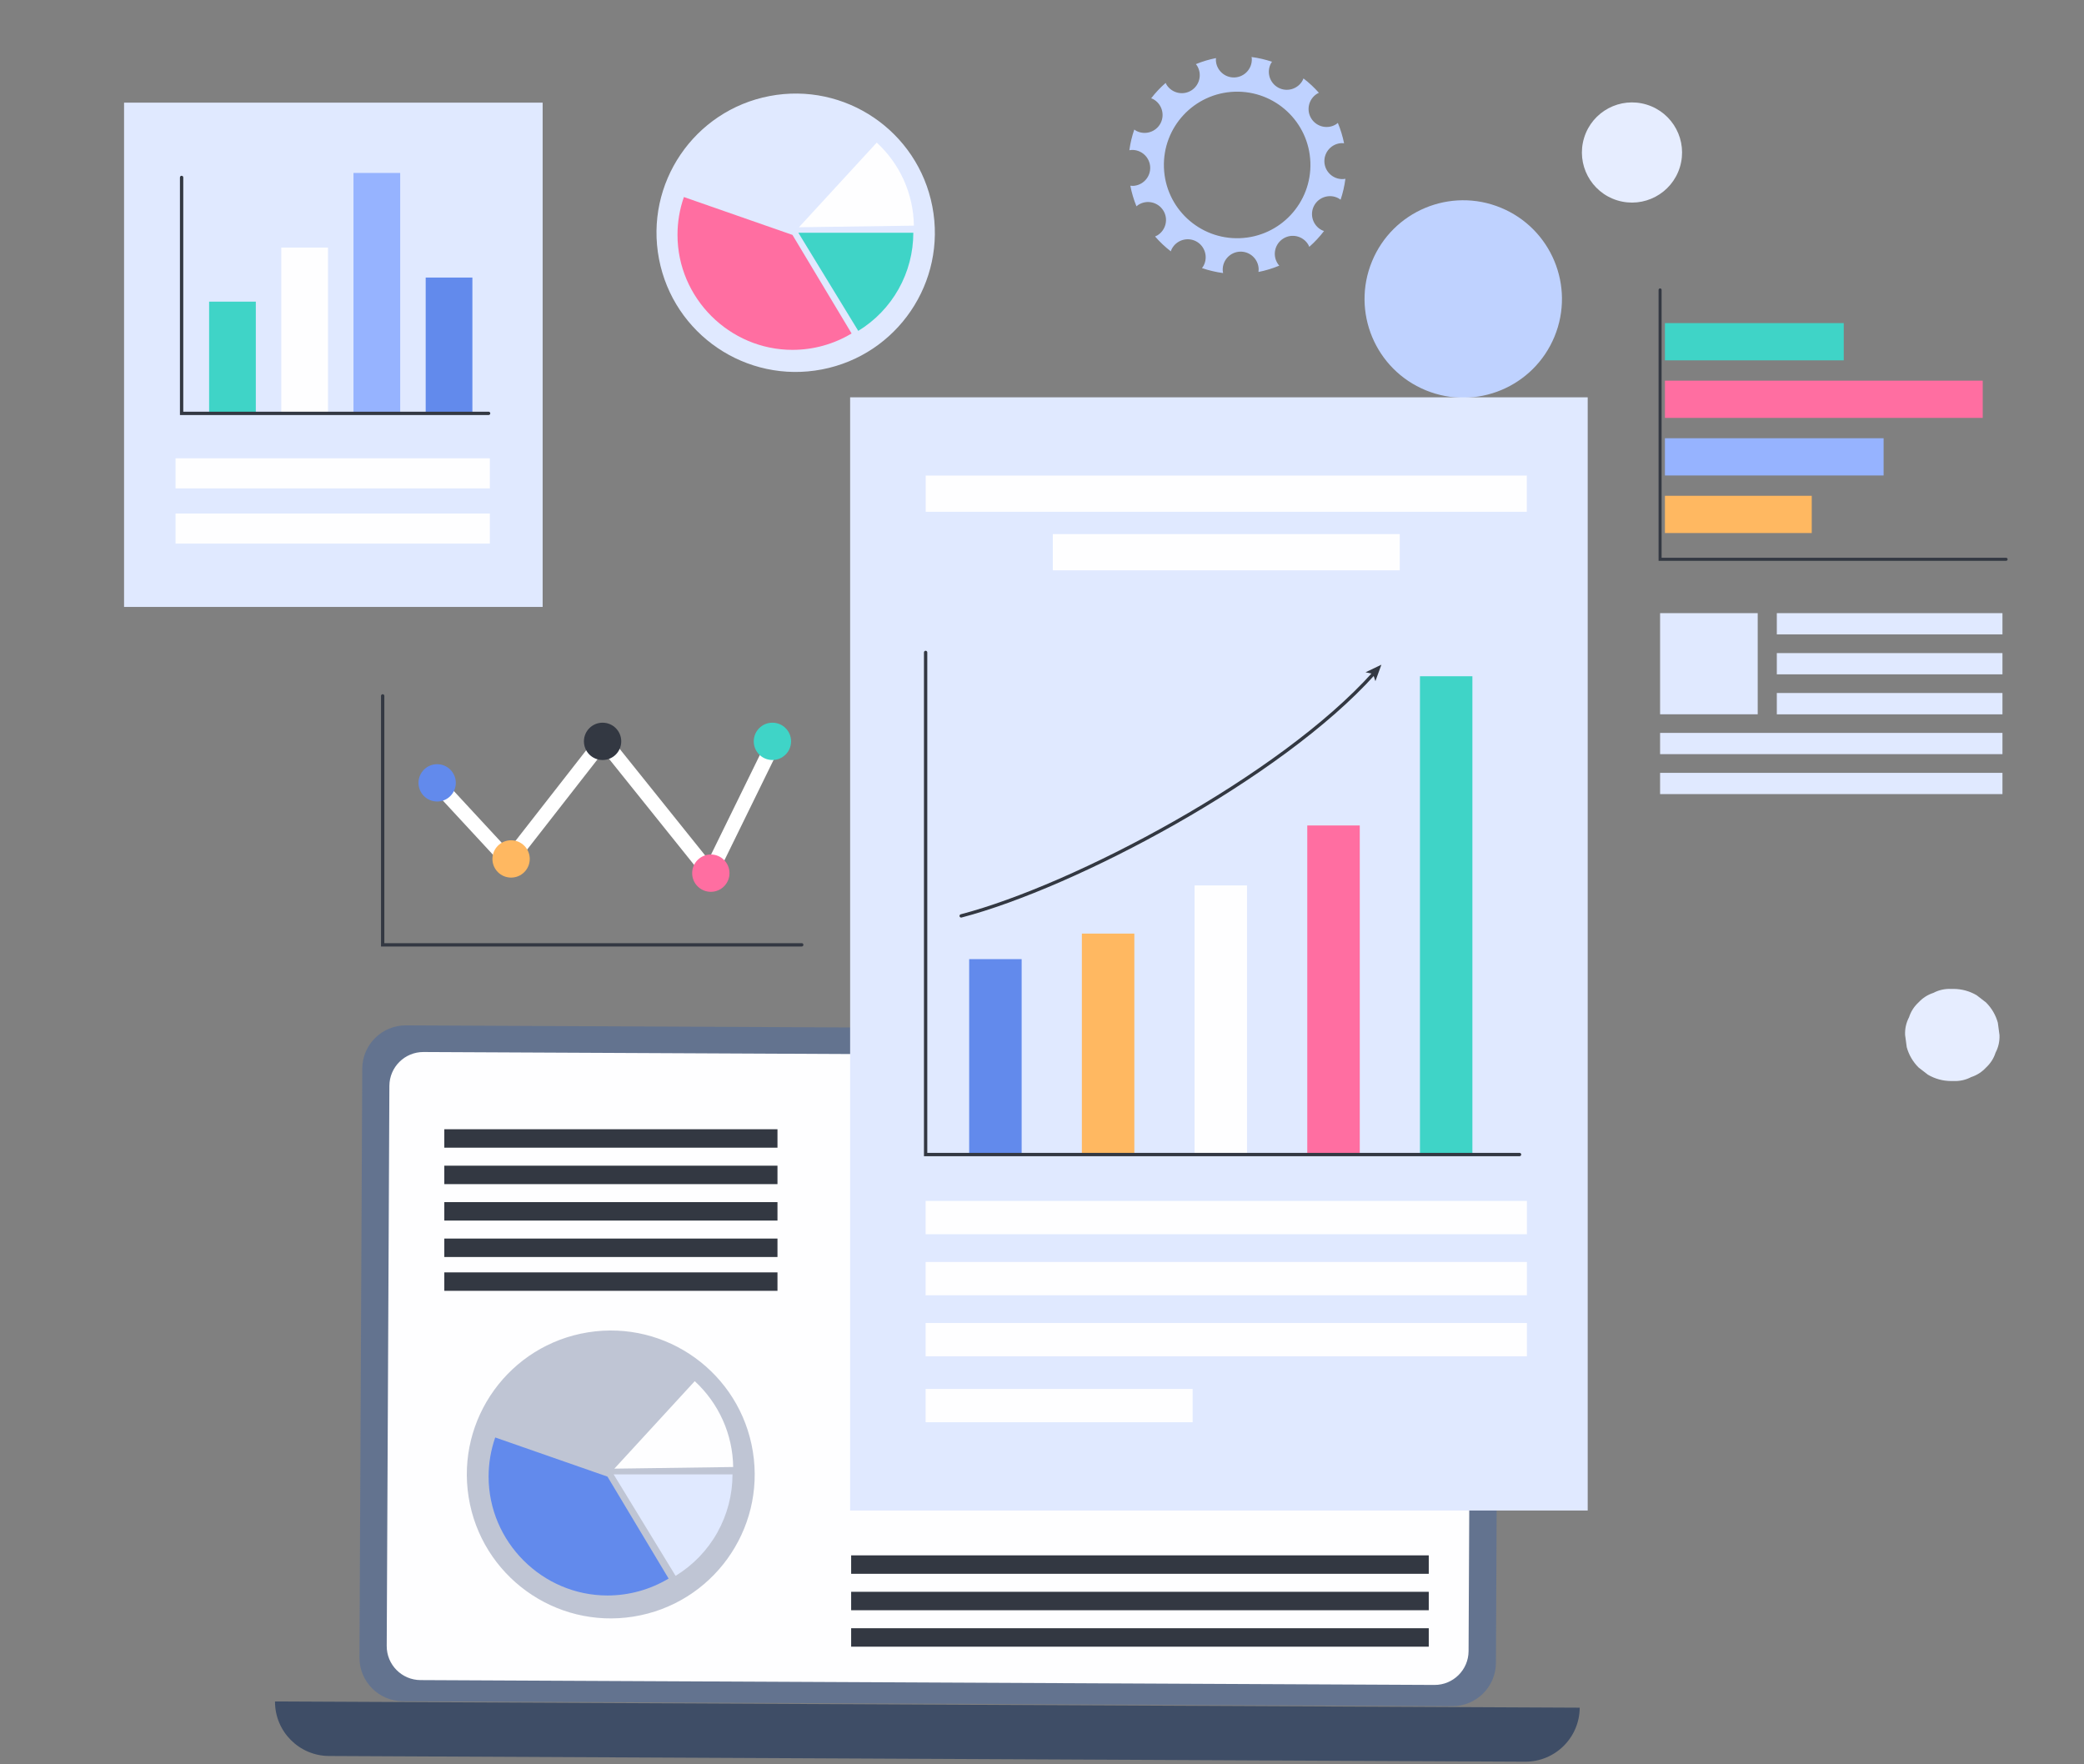 <svg width="469" height="397" viewBox="0 0 469 397" fill="none" xmlns="http://www.w3.org/2000/svg">
<rect x="0" y="0" width="469" height="397" fill="#808080" stroke="none"/>
<g clip-path="url(#clip0_12_422)">
<path d="M378.049 37.628C379.877 31.679 376.536 25.373 370.586 23.545C364.636 21.717 358.331 25.058 356.503 31.008C354.675 36.958 358.016 43.263 363.966 45.091C369.916 46.919 376.221 43.578 378.049 37.628Z" fill="#E6EDFF"/>
<path d="M349.845 75.722C354.507 64.376 349.089 51.399 337.744 46.737C326.398 42.074 313.421 47.492 308.759 58.838C304.096 70.183 309.514 83.16 320.86 87.823C332.205 92.485 345.182 87.067 349.845 75.722Z" fill="#BFD2FF"/>
<path d="M115.76 385.39C120.25 386.29 124.76 387.14 129.27 387.95H133.99L115.77 385.39H115.76Z" fill="#BFD2FF"/>
<path d="M449.61 230.15C449.12 228.39 448.23 226.87 446.94 225.58C446.24 225.04 445.54 224.5 444.84 223.96C443.22 223.02 441.48 222.55 439.61 222.54H439.1C437.67 222.49 436.34 222.78 435.11 223.43C433.82 223.85 432.71 224.56 431.77 225.57C430.76 226.51 430.04 227.62 429.63 228.91C428.98 230.15 428.68 231.48 428.74 232.9C428.86 233.82 428.99 234.74 429.11 235.66C429.6 237.42 430.49 238.94 431.78 240.23C432.48 240.77 433.18 241.31 433.88 241.85C435.5 242.79 437.24 243.26 439.11 243.27H439.62C441.05 243.32 442.38 243.03 443.61 242.38C444.9 241.96 446.01 241.25 446.95 240.24C447.96 239.3 448.68 238.19 449.09 236.9C449.74 235.66 450.04 234.33 449.98 232.91C449.86 231.99 449.73 231.07 449.61 230.15Z" fill="#E6EDFF"/>
<path d="M327.536 231.859L91.359 230.746C85.952 230.721 81.548 235.083 81.523 240.49L80.898 372.998C80.873 378.405 85.236 382.809 90.642 382.834L326.82 383.947C332.226 383.973 336.63 379.61 336.656 374.204L337.28 241.695C337.306 236.288 332.943 231.885 327.536 231.859Z" fill="#63738F"/>
<path d="M210.59 234.37C210.59 235.02 210.06 235.54 209.41 235.53C208.76 235.53 208.24 235 208.25 234.35C208.26 233.7 208.78 233.18 209.43 233.19C210.08 233.19 210.6 233.72 210.59 234.37Z" fill="#333842"/>
<path d="M355.51 384.29L61.89 382.89C61.86 389.63 67.3 395.12 74.04 395.16L343.24 396.44C349.98 396.47 355.47 391.03 355.51 384.29Z" fill="#3E4D66"/>
<path d="M322.82 379.17L94.64 378.08C90.42 378.06 87.01 374.62 87.03 370.4L87.63 244.35C87.65 240.13 91.09 236.72 95.31 236.74L323.49 237.83C327.71 237.85 331.12 241.29 331.1 245.51L330.5 371.56C330.48 375.78 327.04 379.19 322.82 379.17Z" fill="#FEFEFF"/>
<path d="M374.69 111.57V119.95H407.73V111.57H374.69Z" fill="#FFB861"/>
<path d="M374.69 98.62V107H423.9V98.62H374.69Z" fill="#96B3FF"/>
<path d="M374.69 85.66V94.04H446.21V85.66H374.69Z" fill="#FF6EA1"/>
<path d="M374.69 72.71V81.09H414.93V72.71H374.69Z" fill="#3FD4C7"/>
<path d="M373.6 65.24V125.86H451.47" stroke="#333842" stroke-width="0.68" stroke-miterlimit="10" stroke-linecap="round"/>
<path d="M450.65 137.98H399.87V142.76H450.65V137.98Z" fill="#E0E9FF"/>
<path d="M450.65 146.97H399.87V151.75H450.65V146.97Z" fill="#E0E9FF"/>
<path d="M450.65 155.95H399.87V160.75H450.65V155.95Z" fill="#E0E9FF"/>
<path d="M395.57 137.98H373.6V160.74H395.57V137.98Z" fill="#E0E9FF"/>
<path d="M450.65 164.93H373.6V169.71H450.65V164.93Z" fill="#E0E9FF"/>
<path d="M450.65 173.92H373.6V178.7H450.65V173.92Z" fill="#E0E9FF"/>
<path d="M273.66 13.07C272.09 13.38 270.57 13.84 269.13 14.43C269.22 14.54 269.31 14.64 269.39 14.77C270.57 16.66 270 19.16 268.11 20.35C266.22 21.54 263.72 20.96 262.53 19.07C262.45 18.94 262.39 18.79 262.33 18.66C261.13 19.7 260.04 20.86 259.07 22.12C259.21 22.18 259.35 22.22 259.49 22.29C261.46 23.34 262.21 25.79 261.17 27.76C260.12 29.73 257.67 30.48 255.7 29.44C255.55 29.36 255.41 29.25 255.27 29.15C254.75 30.65 254.38 32.2 254.16 33.81C254.33 33.78 254.49 33.75 254.66 33.74C256.89 33.66 258.77 35.41 258.85 37.64C258.93 39.87 257.18 41.75 254.95 41.83C254.75 41.83 254.57 41.81 254.38 41.79C254.69 43.4 255.15 44.95 255.76 46.43C255.91 46.31 256.05 46.18 256.21 46.08C258.1 44.89 260.6 45.47 261.79 47.36C262.98 49.25 262.4 51.75 260.51 52.94C260.33 53.05 260.14 53.13 259.95 53.22C261.02 54.45 262.2 55.57 263.49 56.56C263.56 56.37 263.62 56.17 263.72 55.99C264.77 54.02 267.22 53.27 269.19 54.31C271.16 55.36 271.91 57.81 270.87 59.78C270.76 59.98 270.63 60.16 270.5 60.33C272.03 60.85 273.62 61.23 275.26 61.45C275.22 61.24 275.18 61.03 275.17 60.82C275.09 58.59 276.84 56.71 279.07 56.63C281.3 56.55 283.18 58.3 283.26 60.53C283.26 60.76 283.25 60.98 283.22 61.2C284.85 60.88 286.41 60.4 287.9 59.78C287.76 59.62 287.62 59.46 287.51 59.27C286.32 57.38 286.9 54.88 288.79 53.69C290.68 52.5 293.18 53.08 294.37 54.97C294.49 55.16 294.57 55.35 294.65 55.55C295.87 54.48 296.98 53.28 297.97 51.99C297.78 51.92 297.59 51.86 297.41 51.76C295.44 50.71 294.69 48.26 295.73 46.29C296.78 44.32 299.23 43.57 301.2 44.61C301.38 44.71 301.54 44.82 301.7 44.94C302.21 43.43 302.57 41.85 302.78 40.23C302.6 40.26 302.42 40.3 302.24 40.3C300.01 40.38 298.13 38.63 298.05 36.4C297.97 34.17 299.72 32.29 301.95 32.21C302.13 32.21 302.31 32.23 302.48 32.24C302.16 30.65 301.69 29.12 301.08 27.66C300.95 27.76 300.83 27.87 300.69 27.96C298.8 29.15 296.3 28.57 295.11 26.68C293.92 24.79 294.5 22.29 296.39 21.1C296.53 21.01 296.68 20.95 296.82 20.89C295.77 19.7 294.6 18.61 293.34 17.65C293.29 17.79 293.24 17.92 293.17 18.06C292.12 20.03 289.67 20.78 287.7 19.74C285.73 18.69 284.98 16.24 286.02 14.27C286.09 14.13 286.19 14.02 286.27 13.9C284.79 13.4 283.25 13.04 281.66 12.83C281.68 12.97 281.71 13.1 281.72 13.24C281.8 15.47 280.05 17.35 277.82 17.43C275.59 17.51 273.71 15.76 273.63 13.53C273.63 13.38 273.65 13.24 273.66 13.09V13.07ZM277.84 20.64C286.94 20.32 294.58 27.43 294.9 36.54C295.22 45.64 288.11 53.28 279 53.6C269.9 53.92 262.26 46.81 261.94 37.7C261.62 28.6 268.73 20.96 277.84 20.64Z" fill="#BFD2FF"/>
<path d="M122.12 136.58V23.1L27.92 23.1V136.58H122.12Z" fill="#E0E9FF"/>
<path d="M57.57 67.88H47.06V92.74H57.57V67.88Z" fill="#3FD4C7"/>
<path d="M73.81 55.71H63.3V92.74H73.81V55.71Z" fill="#FEFEFF"/>
<path d="M90.06 38.92H79.55V92.75H90.06V38.92Z" fill="#96B3FF"/>
<path d="M106.31 62.46H95.8V92.74H106.31V62.46Z" fill="#628AEC"/>
<path d="M40.87 39.93V93.02H109.96" stroke="#333842" stroke-width="0.75" stroke-miterlimit="10" stroke-linecap="round"/>
<path d="M110.24 103.14H39.51V109.91H110.24V103.14Z" fill="#FEFEFF"/>
<path d="M110.24 115.56H39.51V122.33H110.24V115.56Z" fill="#FEFEFF"/>
<path d="M172.51 166.82L159.46 193.46L135.76 163.92L114.41 191.27L98.67 174.27L96.27 176.49L114.62 196.32L135.79 169.19L160.13 199.52L174.95 169.26L172.51 166.82Z" fill="white"/>
<path d="M164.17 196.49C164.17 194.17 162.29 192.29 159.97 192.29C157.65 192.29 155.77 194.17 155.77 196.49C155.77 198.81 157.65 200.69 159.97 200.69C162.29 200.69 164.17 198.81 164.17 196.49Z" fill="#FF6EA1"/>
<path d="M178.03 166.83C178.03 164.51 176.15 162.63 173.83 162.63C171.51 162.63 169.63 164.51 169.63 166.83C169.63 169.15 171.51 171.03 173.83 171.03C176.15 171.03 178.03 169.15 178.03 166.83Z" fill="#3FD4C7"/>
<path d="M135.61 171.03C137.93 171.03 139.81 169.15 139.81 166.83C139.81 164.51 137.93 162.63 135.61 162.63C133.29 162.63 131.41 164.51 131.41 166.83C131.41 169.15 133.29 171.03 135.61 171.03Z" fill="#333842"/>
<path d="M115.02 197.49C117.34 197.49 119.22 195.61 119.22 193.29C119.22 190.97 117.34 189.09 115.02 189.09C112.7 189.09 110.82 190.97 110.82 193.29C110.82 195.61 112.7 197.49 115.02 197.49Z" fill="#FFB861"/>
<path d="M102.58 176.17C102.58 173.85 100.7 171.97 98.38 171.97C96.06 171.97 94.18 173.85 94.18 176.17C94.18 178.49 96.06 180.37 98.38 180.37C100.7 180.37 102.58 178.49 102.58 176.17Z" fill="#628AEC"/>
<path d="M86.12 156.6V212.62H180.43" stroke="#333842" stroke-width="0.75" stroke-miterlimit="10" stroke-linecap="round"/>
<path d="M142.586 363.785C160.248 360.95 172.268 344.333 169.432 326.671C166.597 309.009 149.98 296.989 132.318 299.824C114.655 302.66 102.636 319.276 105.471 336.939C108.307 354.601 124.923 366.621 142.586 363.785Z" fill="#BFC5D4"/>
<path d="M136.71 332.29L111.45 323.48C110.46 326.31 109.96 329.29 109.96 332.29C109.96 346.97 122.04 359.04 136.71 359.04C141.56 359.04 146.32 357.72 150.47 355.23L136.71 332.29Z" fill="#628AEC"/>
<path d="M138.1 331.79L152.04 354.62C155.95 352.23 159.19 348.88 161.43 344.88C163.67 340.88 164.85 336.37 164.85 331.79H138.1Z" fill="#E0E9FF"/>
<path d="M138.25 330.5L165 330.13C164.95 326.49 164.16 322.9 162.67 319.58C161.18 316.26 159.03 313.27 156.35 310.81L138.25 330.51V330.5Z" fill="#FEFEFF"/>
<path d="M174.97 278.72H99.99V282.87H174.97V278.72Z" fill="#333842"/>
<path d="M174.97 270.52H99.99V274.67H174.97V270.52Z" fill="#333842"/>
<path d="M174.97 262.32H99.99V266.47H174.97V262.32Z" fill="#333842"/>
<path d="M174.97 254.12H99.99V258.27H174.97V254.12Z" fill="#333842"/>
<path d="M174.97 286.33H99.99V290.48H174.97V286.33Z" fill="#333842"/>
<path d="M321.54 366.41H191.55V370.56H321.54V366.41Z" fill="#333842"/>
<path d="M321.54 358.21H191.55V362.36H321.54V358.21Z" fill="#333842"/>
<path d="M321.54 350.01H191.55V354.16H321.54V350.01Z" fill="#333842"/>
<path d="M184.956 83.139C201.945 79.886 213.08 63.477 209.827 46.488C206.574 29.499 190.164 18.364 173.175 21.617C156.186 24.87 145.051 41.28 148.305 58.269C151.558 75.257 167.967 86.392 184.956 83.139Z" fill="#E0E9FF"/>
<path d="M178.33 52.86L153.91 44.34C152.95 47.08 152.47 49.96 152.47 52.86C152.47 67.05 164.15 78.73 178.34 78.73C183.03 78.73 187.63 77.46 191.65 75.04L178.34 52.86H178.33Z" fill="#FF6EA1"/>
<path d="M179.67 52.38L193.15 74.46C196.93 72.15 200.06 68.91 202.23 65.04C204.4 61.17 205.54 56.82 205.54 52.38H179.67Z" fill="#3FD4C7"/>
<path d="M179.81 51.14L205.67 50.78C205.62 47.26 204.85 43.79 203.42 40.57C201.98 37.36 199.9 34.47 197.31 32.09L179.81 51.13V51.14Z" fill="#FEFEFF"/>
<path d="M357.31 89.41H191.32V339.92H357.31V89.41Z" fill="#E0E9FF"/>
<path d="M255.28 210.09H243.47V259.8H255.28V210.09Z" fill="#FFB861"/>
<path d="M306.01 185.76H294.2V259.8H306.01V185.76Z" fill="#FF6EA1"/>
<path d="M331.36 152.18H319.56V259.79H331.36V152.18Z" fill="#3FD4C7"/>
<path d="M216.31 206.11C241.72 199.47 288.15 174.98 309.18 151.54" stroke="#333842" stroke-width="0.75" stroke-miterlimit="10" stroke-linecap="round"/>
<path d="M310.88 149.58L309.53 153.29L309 151.65L307.31 151.29L310.88 149.58Z" fill="#333842"/>
<path d="M280.64 199.25H268.84V259.8H280.64V199.25Z" fill="#FEFEFF"/>
<path d="M229.92 215.84H218.11V259.8H229.92V215.84Z" fill="#628AEC"/>
<path d="M341.97 259.81H208.31V146.82" stroke="#333842" stroke-width="0.75" stroke-miterlimit="10" stroke-linecap="round"/>
<path d="M343.61 107.02H208.33V115.17H343.61V107.02Z" fill="#FEFEFF"/>
<path d="M315.01 120.19H236.93V128.34H315.01V120.19Z" fill="#FEFEFF"/>
<path d="M343.63 270.25H208.31V277.74H343.63V270.25Z" fill="#FEFEFF"/>
<path d="M343.63 283.99H208.31V291.48H343.63V283.99Z" fill="#FEFEFF"/>
<path d="M343.63 297.72H208.31V305.21H343.63V297.72Z" fill="#FEFEFF"/>
<path d="M268.4 312.56H208.31V320.05H268.4V312.56Z" fill="#FEFEFF"/>
</g>
<defs>
<clipPath id="clip0_12_422">
<rect width="468.3" height="396.44" fill="white"/>
</clipPath>
</defs>
</svg>
